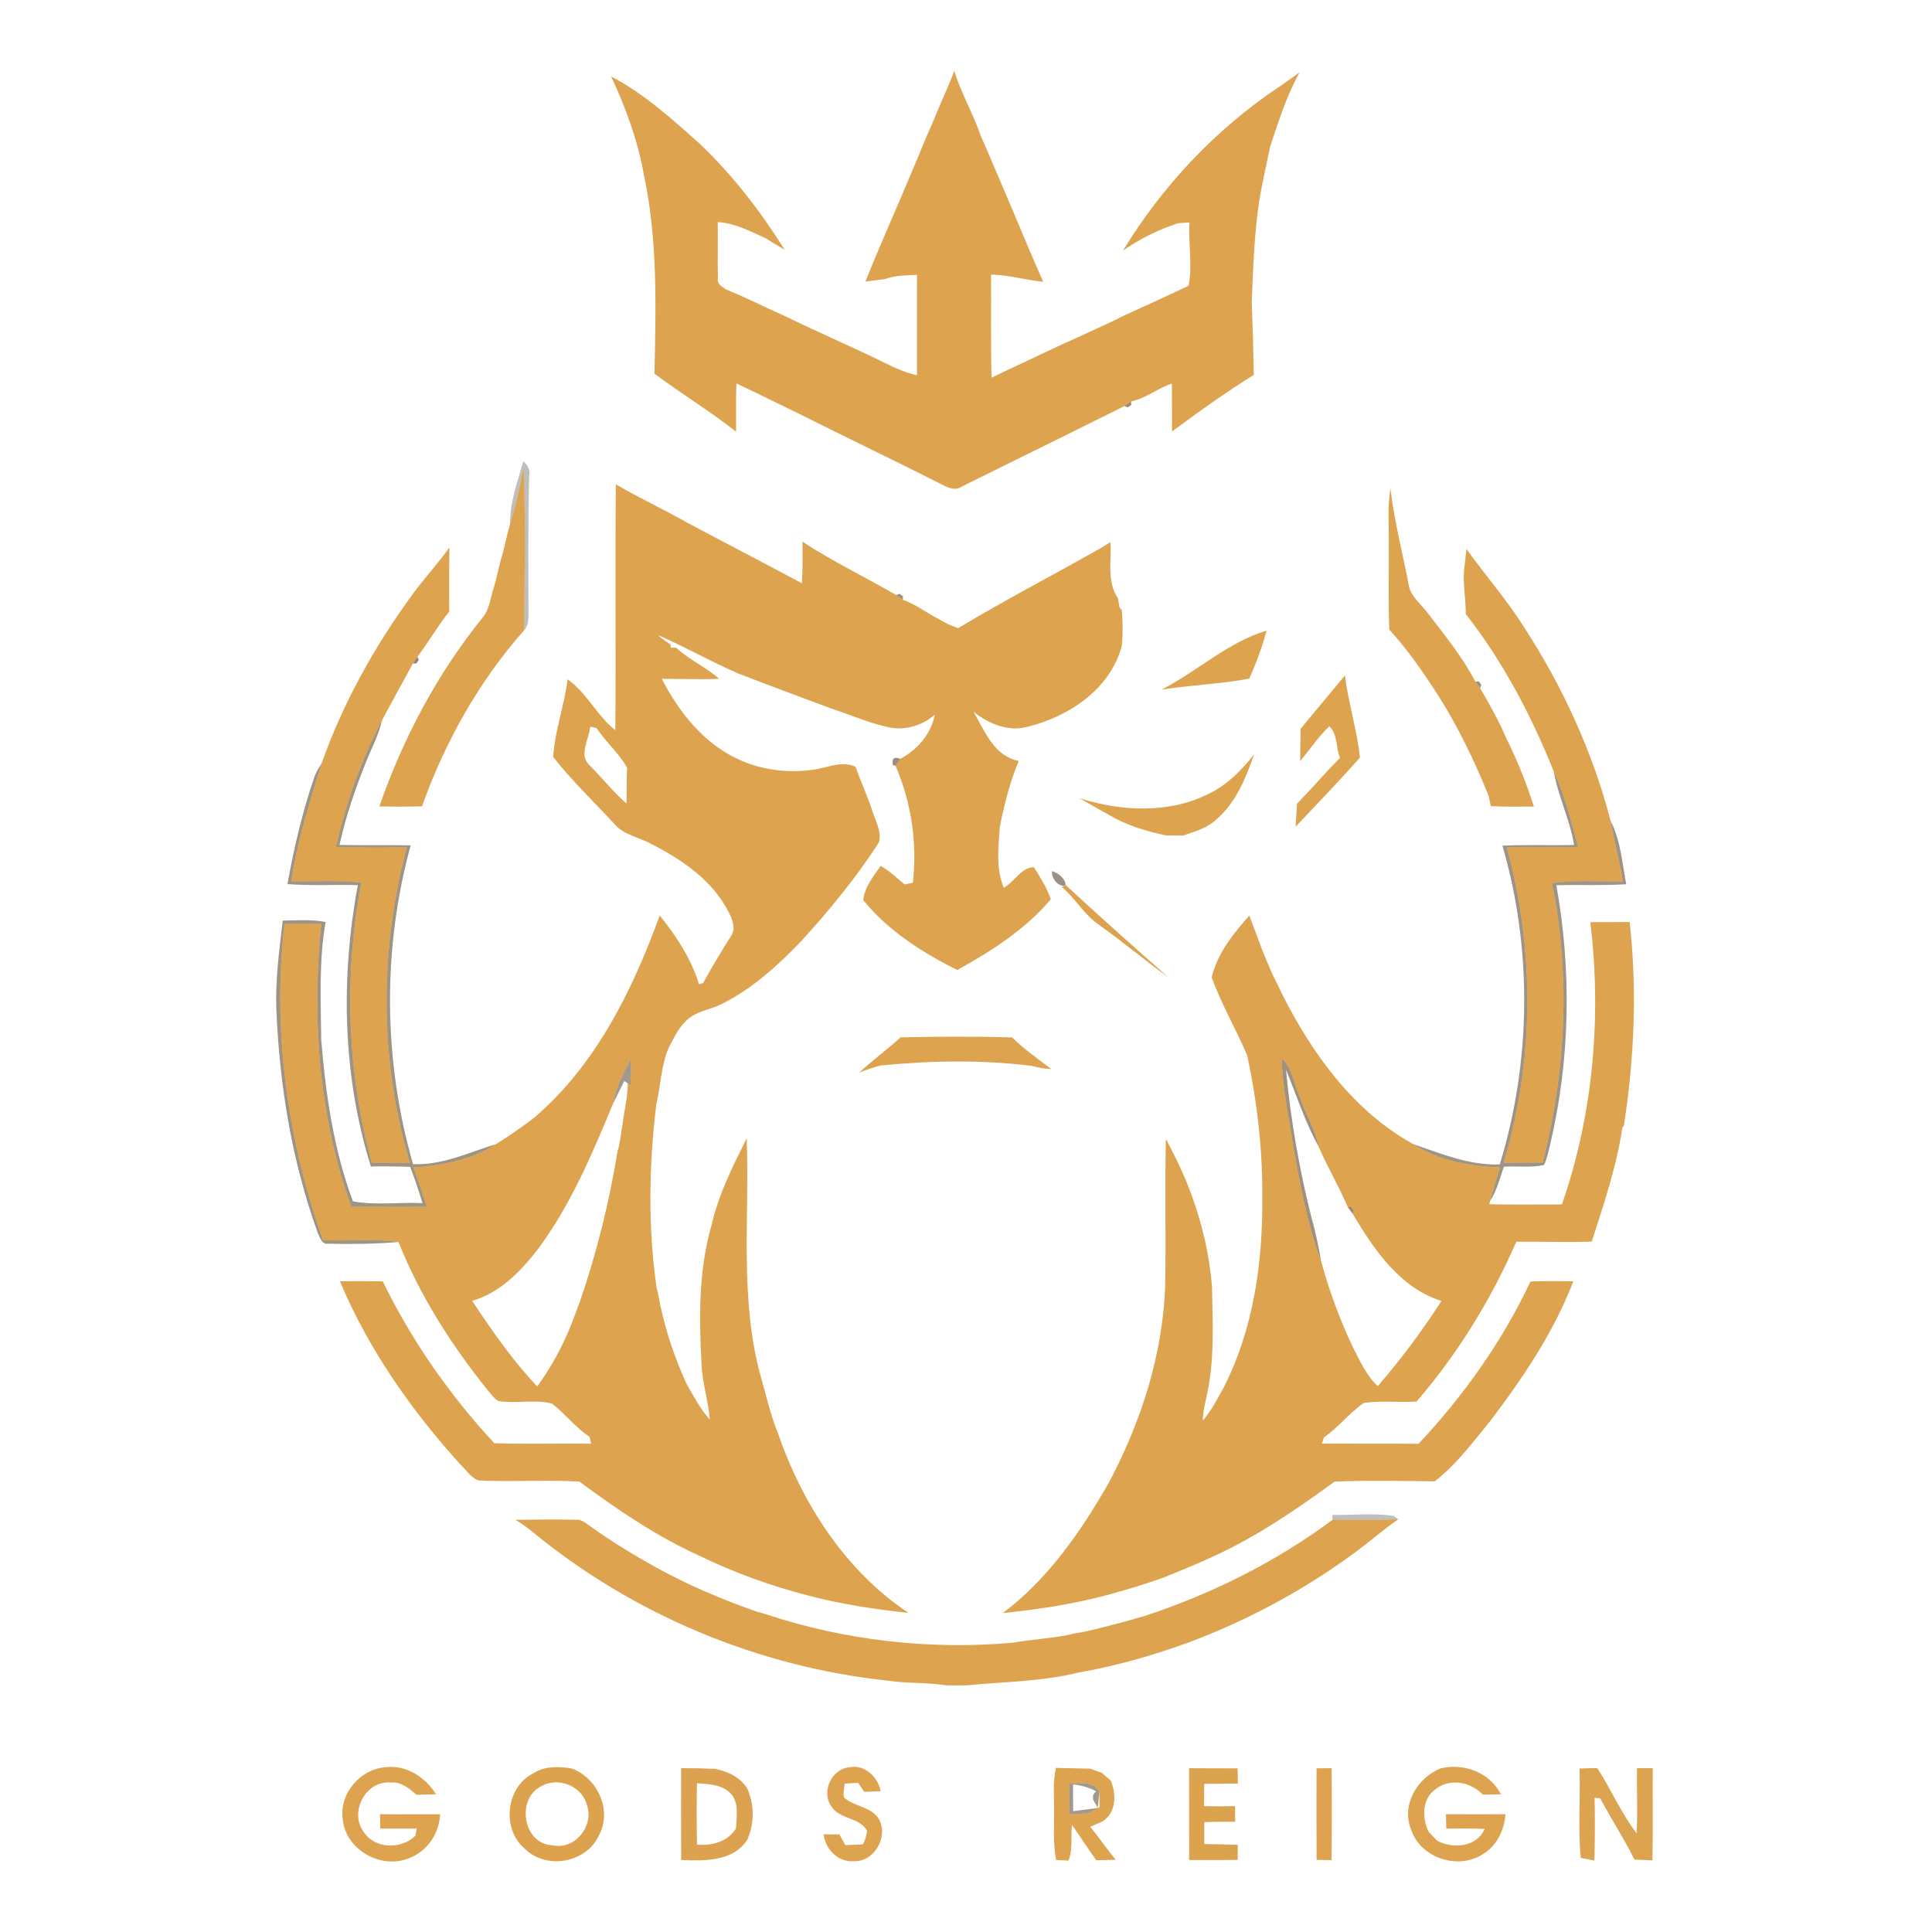 <?xml version="1.0" encoding="UTF-8" ?>
<!DOCTYPE svg PUBLIC "-//W3C//DTD SVG 1.1//EN" "http://www.w3.org/Graphics/SVG/1.1/DTD/svg11.dtd">
<svg width="500pt" height="500pt" viewBox="0 0 500 500" version="1.1" xmlns="http://www.w3.org/2000/svg">
<g id="#dda34fff">
<path fill="#dda34f" opacity="1.00" d=" M 241.20 32.13 C 243.04 27.51 245.19 23.00 246.98 18.35 C 248.72 24.14 251.85 29.37 253.79 35.10 C 254.67 37.01 255.47 38.96 256.31 40.89 C 259.57 48.56 262.87 56.22 266.07 63.92 C 267.33 66.94 268.67 69.92 269.98 72.91 C 265.45 72.51 261.06 71.11 256.48 71.08 C 256.54 79.97 256.38 88.86 256.61 97.75 C 258.68 96.72 260.79 95.75 262.89 94.76 C 268.32 92.26 273.68 89.58 279.17 87.19 C 283.06 85.33 287.04 83.67 290.87 81.68 C 296.45 79.12 302.06 76.61 307.59 73.95 C 308.68 68.55 307.50 63.02 307.84 57.56 C 307.10 57.61 305.62 57.72 304.88 57.77 C 299.81 59.42 295.01 61.82 290.63 64.85 C 300.79 48.17 314.45 33.62 330.68 22.71 C 332.62 21.43 334.51 20.07 336.38 18.67 C 332.96 24.68 330.95 31.32 328.74 37.83 C 327.75 42.53 326.69 47.23 325.89 51.97 C 324.59 60.59 324.32 69.30 323.95 78.00 C 324.20 84.33 324.38 90.68 324.48 97.02 C 317.20 101.55 310.20 106.57 303.31 111.68 C 303.31 107.55 303.32 103.41 303.27 99.28 C 299.58 100.43 296.54 103.16 292.71 103.88 C 292.28 104.18 291.42 104.79 290.99 105.10 C 277.00 112.09 262.93 118.97 248.91 125.92 C 247.15 127.15 245.18 126.14 243.52 125.28 C 231.40 119.11 219.10 113.28 206.94 107.16 C 201.49 104.52 196.07 101.81 190.58 99.23 C 190.41 103.39 190.53 107.56 190.50 111.73 C 183.71 106.37 176.29 101.87 169.37 96.70 C 169.74 79.50 170.25 62.05 166.61 45.10 C 165.03 36.30 161.95 27.87 158.15 19.79 C 166.84 24.31 174.14 31.00 181.39 37.49 C 189.77 45.55 196.92 54.79 203.07 64.65 C 201.43 63.66 199.77 62.72 198.17 61.67 C 194.19 59.87 190.21 57.74 185.75 57.47 C 185.83 62.35 185.68 67.23 185.80 72.11 C 185.50 73.58 186.99 74.23 187.95 74.93 C 193.09 77.01 198.05 79.54 203.11 81.80 C 211.72 86.00 220.54 89.75 229.14 93.99 C 231.75 95.28 234.44 96.49 237.31 97.10 C 237.30 88.44 237.31 79.78 237.31 71.12 C 234.56 71.28 231.73 71.23 229.11 72.20 C 227.40 72.45 225.69 72.67 223.97 72.87 C 227.83 63.20 232.12 53.72 236.12 44.12 C 237.86 40.14 239.37 36.07 241.20 32.13 Z" />
<path fill="#dda34f" opacity="1.00" d=" M 132.02 135.56 C 133.56 130.76 134.62 125.83 135.48 120.87 C 136.10 134.94 135.76 149.04 135.64 163.12 C 123.93 176.33 115.14 192.06 109.22 208.66 C 105.54 208.81 101.85 208.77 98.17 208.71 C 104.29 191.09 113.15 174.38 124.88 159.85 C 126.78 157.62 126.93 154.53 127.85 151.86 C 128.74 148.96 129.19 145.95 130.15 143.07 C 130.76 140.57 131.30 138.04 132.02 135.56 Z" />
<path fill="#dda34f" opacity="1.00" d=" M 159.38 125.34 C 165.40 128.87 171.74 131.80 177.80 135.25 C 187.73 140.44 197.62 145.72 207.54 150.94 C 207.74 147.36 207.73 143.77 207.67 140.19 C 215.46 145.29 223.90 149.32 231.94 154.00 C 232.36 154.31 233.22 154.92 233.65 155.23 C 236.98 156.37 239.83 158.62 242.96 160.22 C 244.54 161.16 246.20 161.98 247.95 162.58 C 259.82 155.43 272.14 149.04 284.21 142.23 C 285.27 141.60 286.33 140.96 287.40 140.32 C 287.66 145.18 286.39 150.53 289.33 154.83 C 289.43 155.43 289.64 156.63 289.74 157.22 L 290.31 157.86 C 290.59 160.94 290.63 164.04 290.32 167.13 C 287.40 178.29 276.67 185.45 265.98 188.08 C 260.93 189.48 255.90 187.30 251.96 184.23 C 254.85 189.20 257.26 195.69 263.64 196.93 C 261.37 202.40 259.93 208.13 258.76 213.91 C 258.37 219.18 257.69 224.74 259.78 229.76 C 262.47 228.26 264.35 224.49 267.55 224.41 C 269.23 227.06 270.94 229.75 271.95 232.74 C 265.33 240.56 256.62 246.12 247.75 251.04 C 238.69 246.52 229.84 240.89 223.41 232.94 C 223.71 229.69 226.04 226.72 227.92 224.09 C 230.21 225.37 232.11 227.21 234.10 228.90 C 234.64 228.78 235.70 228.56 236.24 228.45 C 237.44 218.19 235.85 207.66 231.76 198.19 C 232.06 197.74 232.67 196.83 232.98 196.38 C 237.38 194.12 241.01 189.88 241.93 184.96 C 238.44 188.01 233.55 189.30 229.06 188.00 C 224.19 186.83 219.59 184.82 214.85 183.26 C 206.85 180.30 198.86 177.32 190.91 174.24 C 183.91 171.19 177.25 167.40 170.25 164.34 C 171.28 165.26 172.40 166.05 173.55 166.82 L 173.58 167.60 C 173.93 167.61 174.63 167.63 174.98 167.63 C 178.36 170.77 182.69 172.63 186.14 175.69 C 181.18 175.86 176.23 175.68 171.27 175.68 C 175.63 184.13 181.87 192.12 190.63 196.29 C 196.60 199.21 203.48 200.10 210.05 199.26 C 213.84 198.84 217.67 196.74 221.43 198.43 C 222.72 202.39 224.63 206.12 225.83 210.12 C 226.70 212.62 228.16 215.26 227.49 217.97 C 221.65 227.07 214.74 235.44 207.48 243.43 C 201.41 249.76 194.81 255.82 186.90 259.77 C 183.77 261.40 179.86 261.67 177.37 264.39 C 175.43 266.24 174.37 268.75 173.11 271.06 C 171.04 275.73 171.01 280.98 169.84 285.90 C 167.94 301.53 167.68 317.43 169.89 333.04 C 170.31 334.68 170.60 336.34 170.93 338.01 C 172.44 344.96 174.73 351.70 177.69 358.17 C 179.55 361.32 181.19 364.65 183.69 367.37 C 183.33 362.52 181.73 357.85 181.55 352.96 C 180.91 340.96 180.78 328.70 184.15 317.05 C 185.97 309.13 189.61 301.84 193.24 294.63 C 194.01 315.12 191.34 336.04 196.84 356.09 C 198.29 361.04 199.37 366.12 201.33 370.91 C 207.64 389.19 218.83 406.60 235.13 417.42 C 226.37 416.48 217.62 415.16 209.09 412.91 C 199.48 410.41 190.10 407.05 181.17 402.71 C 169.97 397.67 159.77 390.69 149.93 383.43 C 141.29 382.94 132.60 383.55 123.95 383.15 C 122.05 382.62 120.96 380.73 119.56 379.46 C 106.64 365.29 95.40 349.31 87.96 331.57 C 91.66 331.55 95.35 331.57 99.05 331.59 C 106.50 346.92 116.35 361.01 127.92 373.50 C 136.27 373.78 144.63 373.50 152.98 373.64 C 152.88 373.19 152.68 372.30 152.58 371.85 C 148.94 369.45 146.29 365.89 142.87 363.26 C 138.39 362.06 133.59 363.34 129.01 362.59 C 127.84 361.93 127.08 360.76 126.21 359.77 C 116.84 348.13 108.66 335.34 103.13 321.43 C 96.66 320.49 90.11 321.23 83.60 320.96 C 74.36 294.85 70.45 266.72 73.64 239.13 C 76.81 239.13 79.98 239.13 83.14 239.10 C 80.62 263.67 82.52 288.98 90.91 312.32 C 97.44 312.30 103.98 312.40 110.51 312.31 C 109.40 308.91 108.23 305.54 107.03 302.18 C 114.42 301.58 122.06 300.20 128.38 296.10 C 131.77 293.98 135.06 291.69 138.24 289.27 C 154.17 275.66 163.69 256.30 170.73 236.94 C 175.06 242.27 178.87 248.11 180.90 254.73 C 181.17 254.65 181.71 254.48 181.98 254.39 C 184.24 250.24 186.69 246.20 189.21 242.21 C 190.47 240.39 189.62 238.13 188.73 236.37 C 184.65 228.03 176.64 222.52 168.58 218.44 C 165.36 216.62 161.28 216.11 158.86 213.09 C 153.63 207.37 147.87 201.97 143.16 195.89 C 143.61 189.09 146.04 182.58 146.90 175.82 C 151.87 179.28 154.49 185.24 159.25 188.98 C 159.42 167.77 159.17 146.55 159.38 125.34 M 152.75 188.06 C 152.47 191.33 149.57 195.54 152.72 198.21 C 155.92 201.40 158.73 204.98 162.14 207.96 C 162.22 204.87 162.14 201.78 162.29 198.70 C 160.19 194.87 156.76 192.04 154.38 188.41 C 153.97 188.32 153.16 188.14 152.75 188.06 M 158.72 285.49 C 153.30 298.54 147.75 311.74 139.30 323.17 C 134.82 328.98 129.46 334.55 122.20 336.66 C 127.33 344.40 132.64 352.07 139.04 358.82 C 142.61 353.89 145.55 348.51 147.81 342.87 C 148.60 340.88 149.30 338.86 150.07 336.87 C 154.44 324.21 157.67 311.15 159.82 297.93 C 160.52 295.70 160.69 293.35 161.10 291.06 C 161.53 287.49 162.48 283.97 162.46 280.36 L 163.22 280.85 C 163.28 278.60 163.29 276.36 163.26 274.12 C 161.32 277.71 159.33 281.39 158.72 285.49 Z" />
<path fill="#dda34f" opacity="1.00" d=" M 359.83 126.40 C 360.86 135.02 363.08 143.41 364.68 151.93 C 365.42 154.62 367.81 156.38 369.41 158.56 C 373.82 164.28 378.47 169.98 381.81 176.39 C 382.13 176.81 382.75 177.66 383.06 178.09 C 385.52 182.30 387.90 186.58 389.84 191.07 C 392.67 196.76 395.05 202.68 396.96 208.74 C 393.25 208.75 389.53 208.84 385.82 208.62 C 385.68 207.96 385.40 206.62 385.26 205.96 C 381.62 196.94 377.37 188.17 372.19 179.94 C 368.32 174.03 364.36 168.15 359.55 162.96 C 359.26 155.64 359.48 148.32 359.42 140.99 C 359.50 136.13 359.05 131.23 359.83 126.40 Z" />
<path fill="#dda34f" opacity="1.00" d=" M 106.76 153.81 C 109.80 149.65 113.34 145.87 116.32 141.66 C 116.20 147.20 116.26 152.73 116.26 158.27 C 113.29 162.00 110.93 166.17 108.03 169.95 C 107.73 170.39 107.14 171.26 106.84 171.70 C 104.24 176.67 101.41 181.53 98.83 186.52 C 93.39 196.78 89.55 207.90 86.89 219.20 C 93.01 219.44 99.13 219.31 105.25 219.33 C 98.16 245.97 98.18 274.51 106.08 300.97 C 102.79 300.92 99.51 300.90 96.23 300.94 C 89.82 277.37 88.96 252.40 93.53 228.41 C 87.51 227.75 81.46 228.15 75.42 228.07 C 76.89 217.62 80.20 207.57 83.25 197.51 C 88.78 181.85 97.00 167.21 106.76 153.81 Z" />
<path fill="#dda34f" opacity="1.00" d=" M 379.50 142.06 C 384.42 148.92 390.03 155.30 394.54 162.48 C 404.47 177.84 412.22 194.68 416.81 212.41 C 417.77 217.65 419.10 222.82 420.00 228.08 C 413.87 228.24 407.70 227.60 401.63 228.60 C 406.55 252.43 405.18 277.35 399.25 300.87 C 395.89 300.85 392.52 300.86 389.16 300.91 C 397.12 274.50 397.23 245.91 389.97 219.33 C 396.12 219.35 402.27 219.39 408.42 219.17 C 406.64 212.60 405.05 205.92 402.14 199.73 C 396.33 185.24 389.00 171.23 379.34 158.91 C 379.36 154.64 378.37 150.38 379.08 146.13 C 379.18 145.11 379.39 143.07 379.50 142.06 Z" />
<path fill="#dda34f" opacity="1.00" d=" M 300.56 178.49 C 309.85 173.76 317.68 166.26 327.80 163.19 C 326.65 167.45 325.11 171.59 323.32 175.62 C 315.80 177.06 308.11 177.27 300.56 178.49 Z" />
<path fill="#dda34f" opacity="1.00" d=" M 336.60 188.59 C 340.40 183.97 344.28 179.43 348.06 174.79 C 348.96 181.95 351.18 188.87 351.96 196.05 C 346.56 202.16 340.89 208.02 335.30 213.95 C 335.43 211.96 335.56 209.97 335.68 207.99 C 337.85 205.73 339.97 203.44 342.07 201.13 C 343.61 199.42 345.20 197.76 346.80 196.12 C 345.68 193.54 346.22 189.79 343.99 187.97 C 341.17 190.71 338.96 193.99 336.47 197.01 C 336.48 194.20 336.58 191.40 336.60 188.59 Z" />
<path fill="#dda34f" opacity="1.00" d=" M 313.58 252.94 C 315.03 246.77 319.19 241.60 323.32 236.94 C 324.51 240.00 325.60 243.10 326.78 246.17 C 327.61 248.08 328.36 250.03 329.21 251.94 C 330.22 253.92 331.18 255.94 332.15 257.95 C 339.91 273.14 350.52 287.68 365.72 296.09 C 372.35 300.42 380.42 301.82 388.21 302.14 C 387.28 305.01 386.41 307.90 385.64 310.81 L 385.40 311.66 C 391.68 311.77 397.96 311.75 404.23 311.70 C 412.33 288.37 414.53 263.10 411.57 238.65 C 414.96 238.65 418.35 238.66 421.75 238.62 C 423.71 256.12 422.97 273.87 420.27 291.25 L 419.86 291.89 C 418.35 301.96 415.04 311.65 411.95 321.32 C 405.44 321.56 398.94 321.29 392.43 321.35 C 385.90 336.31 377.27 350.35 366.60 362.72 C 362.07 363.00 357.49 362.45 353.00 363.06 C 349.23 365.59 346.44 369.39 342.66 371.96 C 342.52 372.37 342.25 373.19 342.11 373.60 C 350.45 373.64 358.79 373.57 367.13 373.65 C 378.80 361.20 388.82 347.11 396.08 331.65 C 399.77 331.52 403.48 331.54 407.18 331.59 C 402.15 344.70 394.21 356.50 385.76 367.64 C 381.25 373.13 376.96 379.00 371.30 383.37 C 362.67 383.28 354.00 383.08 345.38 383.44 C 335.47 390.68 325.20 397.71 313.96 402.82 C 309.78 404.81 305.46 406.47 301.19 408.26 C 296.18 410.03 291.09 411.59 285.95 412.94 C 277.30 415.20 268.43 416.56 259.54 417.45 C 271.16 408.73 279.64 396.49 286.81 384.00 C 295.36 368.00 301.08 350.22 301.57 331.98 C 301.76 319.57 301.47 307.16 301.72 294.76 C 303.52 298.17 305.28 301.61 306.78 305.17 C 310.45 314.03 312.90 323.46 313.67 333.03 C 313.81 342.23 314.37 351.56 312.42 360.63 C 311.93 362.95 311.32 365.26 311.29 367.65 C 313.55 365.02 315.10 361.90 316.79 358.90 C 324.41 343.84 326.82 326.68 326.68 309.97 C 326.79 297.60 325.36 285.22 322.78 273.14 C 319.87 266.35 316.11 259.91 313.58 252.94 M 331.73 273.93 C 331.85 281.54 333.56 289.01 334.64 296.53 C 336.51 306.60 338.27 316.82 341.91 326.43 C 344.03 334.14 346.79 341.70 350.26 348.92 C 352.04 352.36 353.67 356.05 356.57 358.73 C 362.58 351.78 368.07 344.41 373.05 336.69 C 362.25 333.27 355.57 323.36 350.06 314.12 L 350.37 313.24 L 349.73 312.37 L 348.81 312.42 C 346.55 307.08 343.56 302.05 341.24 296.72 C 340.35 292.13 337.79 288.11 336.31 283.71 C 334.79 280.46 334.52 276.44 331.73 273.93 Z" />
<path fill="#dda34f" opacity="1.00" d=" M 233.06 268.46 C 242.67 268.26 252.30 268.20 261.91 268.48 C 265.04 271.52 268.61 274.05 272.08 276.68 C 270.37 276.57 268.68 276.34 267.04 275.85 C 254.04 274.23 240.90 274.48 227.89 275.75 C 226.00 276.29 224.10 276.82 222.32 277.65 C 225.75 274.41 229.60 271.66 233.06 268.46 Z" />
<path fill="#dda34f" opacity="1.00" d=" M 133.41 393.32 C 138.60 393.28 143.80 393.20 148.99 393.31 C 150.57 393.15 151.74 394.32 152.96 395.13 C 158.08 398.82 163.47 402.10 168.97 405.19 C 177.57 410.02 186.67 413.89 195.98 417.13 C 196.50 417.28 197.56 417.57 198.08 417.71 C 218.59 424.55 240.57 427.04 262.10 425.14 C 266.75 424.29 271.48 424.08 276.12 423.18 C 277.78 422.76 279.47 422.47 281.16 422.19 C 286.20 421.00 291.21 419.69 296.18 418.23 C 313.55 412.52 330.12 404.27 344.82 393.35 C 350.50 393.25 356.19 393.45 361.87 393.20 C 358.20 395.70 354.88 398.63 351.34 401.29 C 337.85 411.32 322.91 419.40 307.14 425.24 C 297.97 428.55 288.54 431.23 278.92 432.89 C 269.49 435.22 259.72 435.22 250.12 436.17 C 248.37 436.19 246.64 436.19 244.90 436.16 C 239.94 435.39 234.88 435.70 229.91 434.97 C 196.22 431.42 163.66 417.81 137.54 396.22 C 136.23 395.15 134.84 394.21 133.41 393.32 Z" />
<path fill="#dda34f" opacity="1.00" d=" M 88.73 471.04 C 87.62 464.28 93.26 457.72 99.99 457.33 C 105.26 456.77 110.14 460.00 112.84 464.36 C 111.14 464.42 109.45 464.46 107.76 464.49 C 105.89 462.79 103.74 461.03 101.03 461.33 C 94.75 460.74 90.36 468.87 94.02 473.92 C 96.80 478.54 103.81 478.73 107.49 475.10 C 107.58 474.64 107.75 473.72 107.84 473.26 C 104.70 473.23 101.55 473.23 98.41 473.24 C 98.40 472.31 98.37 470.45 98.36 469.52 C 103.54 469.58 108.71 469.50 113.89 469.53 C 113.70 474.46 110.60 479.10 105.95 480.85 C 98.82 483.90 89.58 478.88 88.73 471.04 Z" />
<path fill="#dda34f" opacity="1.00" d=" M 272.79 467.97 C 272.87 464.49 272.40 460.93 273.32 457.53 C 276.27 457.62 279.22 457.65 282.17 457.73 C 283.15 458.08 284.13 458.44 285.12 458.80 C 285.89 459.46 286.67 460.13 287.46 460.80 C 288.96 464.37 288.90 469.12 285.30 471.40 C 284.25 471.84 283.20 472.30 282.16 472.77 C 284.42 475.56 286.46 478.52 288.74 481.31 C 287.06 481.34 285.39 481.38 283.72 481.43 C 281.53 478.44 279.58 475.30 277.43 472.29 C 277.05 475.35 277.73 478.59 276.51 481.52 C 275.71 481.48 274.13 481.40 273.34 481.36 C 272.45 476.94 272.87 472.43 272.79 467.97 M 276.64 461.59 C 276.66 464.19 276.68 466.79 276.73 469.40 C 279.19 469.40 281.91 469.75 283.93 467.94 L 283.08 468.04 C 283.44 467.98 284.17 467.85 284.53 467.79 C 284.53 466.43 284.54 465.08 284.54 463.74 C 282.94 460.84 279.38 461.52 276.64 461.59 Z" />
</g>
<g id="#694e27ab">
<path fill="#694e27" opacity="0.67" d=" M 290.99 105.10 C 291.42 104.79 292.28 104.18 292.71 103.88 L 292.74 104.79 L 291.86 105.41 L 290.99 105.10 Z" />
</g>
<g id="#160f0746">
<path fill="#160f07" opacity="0.27" d=" M 135.39 119.40 C 136.56 120.30 137.24 121.56 136.96 123.07 C 136.64 135.05 136.75 147.04 136.77 159.03 C 136.78 160.47 136.70 162.01 135.64 163.12 C 135.76 149.04 136.10 134.94 135.48 120.87 C 134.62 125.83 133.56 130.76 132.02 135.56 C 131.90 130.00 133.98 124.70 135.39 119.40 Z" />
</g>
<g id="#4937198a">
<path fill="#493719" opacity="0.54" d=" M 231.94 154.00 L 232.82 153.68 L 233.69 154.32 L 233.65 155.23 C 233.22 154.92 232.36 154.31 231.94 154.00 Z" />
</g>
<g id="#644a25a8">
<path fill="#644a25" opacity="0.66" d=" M 106.84 171.70 C 107.14 171.26 107.73 170.39 108.03 169.95 L 108.37 170.80 L 107.76 171.71 L 106.84 171.70 Z" />
</g>
<g id="#4c381e8d">
<path fill="#4c381e" opacity="0.55" d=" M 381.81 176.39 L 382.73 176.35 L 383.37 177.22 L 383.06 178.09 C 382.75 177.66 382.13 176.81 381.81 176.39 Z" />
</g>
<g id="#543f208f">
<path fill="#543f20" opacity="0.56" d=" M 86.89 219.20 C 89.55 207.90 93.39 196.78 98.83 186.52 C 98.02 190.24 96.16 193.59 94.78 197.11 C 91.93 204.10 89.51 211.29 87.86 218.66 C 94.00 218.81 100.14 218.65 106.29 218.77 C 98.92 245.65 99.20 274.50 106.89 301.28 C 114.48 301.61 121.33 298.24 128.38 296.10 C 122.06 300.20 114.42 301.58 107.03 302.18 C 108.23 305.54 109.40 308.91 110.51 312.31 C 103.98 312.40 97.44 312.30 90.91 312.32 C 82.52 288.98 80.62 263.67 83.14 239.10 C 79.98 239.13 76.81 239.13 73.64 239.13 C 70.45 266.72 74.36 294.85 83.60 320.96 C 90.11 321.23 96.66 320.49 103.13 321.43 C 97.06 321.94 90.96 322.02 84.88 321.87 C 83.20 322.08 82.76 320.14 82.22 319.01 C 75.48 300.41 72.31 280.70 71.50 260.99 C 71.25 253.37 72.29 245.80 73.17 238.24 C 76.87 238.21 80.61 237.88 84.27 238.62 C 82.50 248.67 83.03 258.91 83.13 269.06 C 84.30 283.23 86.33 297.53 91.34 310.90 C 97.17 312.01 103.36 311.07 109.33 311.37 C 108.41 308.20 107.32 305.08 106.16 301.99 C 102.76 301.86 99.37 301.82 95.98 301.88 C 88.64 278.48 88.13 253.10 92.60 229.07 C 86.53 228.91 80.46 229.28 74.40 228.80 C 76.07 219.39 78.27 210.07 81.38 201.03 C 81.84 199.78 82.56 198.64 83.25 197.51 C 80.20 207.57 76.89 217.62 75.42 228.07 C 81.46 228.15 87.51 227.75 93.53 228.41 C 88.96 252.40 89.82 277.37 96.23 300.94 C 99.51 300.90 102.79 300.92 106.08 300.97 C 98.18 274.51 98.16 245.97 105.25 219.33 C 99.13 219.31 93.01 219.44 86.89 219.20 Z" />
</g>
<g id="#513d2295">
<path fill="#513d22" opacity="0.58" d=" M 231.07 197.98 C 230.74 196.31 231.38 195.78 232.98 196.38 C 232.67 196.83 232.06 197.74 231.76 198.19 L 231.07 197.98 Z" />
</g>
<g id="#dea34fff">
<path fill="#dea34f" opacity="1.00" d=" M 313.25 205.21 C 317.83 202.92 321.46 199.19 324.57 195.20 C 322.38 201.50 319.72 208.04 314.43 212.39 C 312.07 214.46 308.99 215.27 306.09 216.25 C 304.68 216.24 303.28 216.23 301.88 216.22 C 296.69 215.15 291.58 213.62 287.01 210.90 C 284.44 209.51 281.90 208.02 279.38 206.58 C 290.29 210.05 302.86 210.65 313.25 205.21 Z" />
</g>
<g id="#513c1f8b">
<path fill="#513c1f" opacity="0.55" d=" M 402.14 199.73 C 405.05 205.92 406.64 212.60 408.42 219.17 C 402.27 219.39 396.12 219.35 389.97 219.33 C 397.23 245.91 397.12 274.50 389.16 300.91 C 392.52 300.86 395.89 300.85 399.25 300.87 C 405.18 277.35 406.55 252.43 401.63 228.60 C 407.70 227.60 413.87 228.24 420.00 228.08 C 419.10 222.82 417.77 217.65 416.81 212.41 C 419.41 217.47 419.83 223.32 420.87 228.84 C 414.85 229.22 408.81 228.94 402.79 229.09 C 406.75 251.24 406.38 274.20 401.20 296.12 C 400.76 297.94 400.39 299.80 399.59 301.50 C 396.22 302.28 392.65 301.70 389.21 301.95 C 388.14 304.95 387.39 308.11 385.64 310.81 C 386.41 307.90 387.28 305.01 388.21 302.14 C 380.42 301.82 372.35 300.42 365.72 296.09 C 373.00 298.58 380.27 301.64 388.14 301.35 C 396.28 274.71 396.61 245.63 388.83 218.87 C 395.01 218.53 401.19 218.85 407.37 218.66 C 406.31 212.17 403.26 206.20 402.14 199.73 Z" />
</g>
<g id="#3c2d1a84">
<path fill="#3c2d1a" opacity="0.52" d=" M 272.28 225.45 C 273.72 225.83 275.74 227.34 275.77 229.01 L 275.32 229.25 C 273.54 229.22 272.05 227.12 272.28 225.45 Z" />
</g>
<g id="#dca24eff">
<path fill="#dca24e" opacity="1.00" d=" M 275.32 229.25 L 275.77 229.01 C 284.48 237.14 293.44 245.03 302.36 252.94 C 296.33 248.56 290.60 243.76 284.53 239.42 C 280.60 236.83 278.36 232.52 274.77 229.55 L 275.32 229.25 Z" />
<path fill="#dca24e" opacity="1.00" d=" M 137.99 458.95 C 140.98 457.00 144.67 457.11 148.05 457.70 C 154.68 460.24 158.49 468.50 155.02 474.97 C 151.76 482.20 141.20 484.00 135.69 478.33 C 129.76 473.21 130.96 462.47 137.99 458.95 M 140.21 462.21 C 133.49 465.36 135.26 477.27 143.00 477.55 C 148.80 478.86 153.83 472.49 151.88 467.10 C 150.65 462.25 144.54 459.79 140.21 462.21 Z" />
</g>
<g id="#5a422194">
<path fill="#5a4221" opacity="0.58" d=" M 331.73 273.93 C 334.52 276.44 334.79 280.46 336.31 283.71 C 337.79 288.11 340.35 292.13 341.24 296.72 C 337.75 290.41 335.55 283.50 332.82 276.85 C 334.03 289.79 336.25 302.63 339.44 315.23 C 340.51 318.91 341.24 322.66 341.91 326.43 C 338.27 316.82 336.51 306.60 334.64 296.53 C 333.56 289.01 331.85 281.54 331.73 273.93 Z" />
</g>
<g id="#36281378">
<path fill="#362813" opacity="0.47" d=" M 158.72 285.49 C 159.33 281.39 161.32 277.71 163.26 274.12 C 163.29 276.36 163.28 278.60 163.22 280.85 L 162.46 280.36 L 161.56 279.77 C 160.63 281.68 159.67 283.58 158.72 285.49 Z" />
</g>
<g id="#6d512bae">
<path fill="#6d512b" opacity="0.68" d=" M 348.81 312.42 L 349.73 312.37 L 350.37 313.24 L 350.06 314.12 C 349.75 313.69 349.12 312.84 348.81 312.42 Z" />
</g>
<g id="#110b0443">
<path fill="#110b04" opacity="0.26" d=" M 344.83 392.05 C 350.11 392.16 355.48 391.49 360.71 392.33 L 361.87 393.20 C 356.19 393.45 350.50 393.25 344.82 393.35 L 344.83 392.05 Z" />
</g>
<g id="#dda24fff">
<path fill="#dda24f" opacity="1.00" d=" M 176.29 481.37 C 176.26 473.44 176.25 465.52 176.27 457.59 C 179.20 457.61 182.13 457.65 185.06 457.77 C 188.36 458.46 191.53 459.88 193.37 462.84 C 195.28 467.03 195.27 471.97 193.38 476.16 C 189.67 481.84 182.27 481.61 176.29 481.37 M 180.39 477.39 C 184.29 477.71 188.32 476.69 190.47 473.18 C 190.58 470.30 191.30 466.99 189.41 464.50 C 187.22 461.85 183.52 461.69 180.37 461.51 C 180.27 466.80 180.28 472.09 180.39 477.39 Z" />
</g>
<g id="#dea34eff">
<path fill="#dea34e" opacity="1.00" d=" M 215.23 467.60 C 212.38 463.76 215.19 457.74 219.93 457.35 C 223.87 456.61 227.18 459.93 227.94 463.56 C 226.88 463.61 224.74 463.69 223.67 463.73 C 223.27 463.14 222.47 461.96 222.07 461.37 C 221.21 461.43 219.48 461.55 218.61 461.62 C 218.50 462.79 218.11 464.01 218.44 465.20 C 220.95 467.45 224.81 467.48 227.05 470.16 C 230.38 474.58 226.52 481.95 220.95 481.68 C 216.94 482.01 213.57 478.56 213.16 474.72 C 214.17 474.72 216.20 474.73 217.22 474.74 C 217.73 475.66 218.25 476.59 218.78 477.52 C 220.28 477.47 221.79 477.41 223.29 477.33 C 223.91 476.23 224.27 475.06 224.39 473.82 C 222.46 470.26 217.40 470.91 215.23 467.60 Z" />
</g>
<g id="#dca34eff">
<path fill="#dca34e" opacity="1.00" d=" M 307.74 457.61 C 311.92 457.67 316.10 457.63 320.29 457.65 C 320.32 458.63 320.37 460.59 320.39 461.57 C 317.48 461.65 314.56 461.63 311.65 461.65 C 311.64 463.57 311.63 465.50 311.62 467.43 C 314.29 467.49 316.97 467.48 319.64 467.42 C 319.64 468.77 319.65 470.12 319.66 471.48 C 316.99 471.45 314.34 471.46 311.68 471.56 C 311.66 473.44 311.65 475.34 311.65 477.24 C 314.55 477.30 317.45 477.32 320.35 477.43 C 320.34 478.41 320.31 480.36 320.30 481.34 C 316.12 481.39 311.94 481.38 307.75 481.37 C 307.73 473.45 307.76 465.53 307.74 457.61 Z" />
</g>
<g id="#dea250ff">
<path fill="#dea250" opacity="1.00" d=" M 340.72 457.64 C 341.69 457.64 343.64 457.62 344.61 457.61 C 344.70 465.54 344.70 473.47 344.59 481.40 C 343.63 481.39 341.70 481.35 340.73 481.34 C 340.70 473.44 340.72 465.54 340.72 457.64 Z" />
</g>
<g id="#dda34eff">
<path fill="#dda34e" opacity="1.00" d=" M 365.24 473.60 C 362.51 467.27 366.80 460.00 372.89 457.64 C 378.90 456.22 385.60 458.74 388.44 464.38 C 386.86 464.41 385.29 464.44 383.73 464.46 C 380.62 461.05 374.95 460.08 371.31 463.21 C 367.98 465.73 368.03 470.58 369.71 474.05 C 370.44 474.79 371.16 475.56 371.87 476.34 C 375.98 478.56 382.16 478.08 384.23 473.33 C 380.92 473.17 377.60 473.22 374.30 473.25 C 374.26 472.00 374.22 470.76 374.20 469.52 C 379.34 469.56 384.48 469.51 389.63 469.52 C 389.29 473.59 387.42 477.68 383.81 479.82 C 377.47 484.04 367.67 480.90 365.24 473.60 Z" />
</g>
<g id="#dca450ff">
<path fill="#dca450" opacity="1.00" d=" M 408.79 457.69 C 410.31 457.65 411.83 457.61 413.37 457.57 C 416.93 463.08 419.56 469.25 423.55 474.44 C 423.86 468.83 423.57 463.22 423.64 457.62 C 424.66 457.61 426.70 457.59 427.72 457.58 C 427.68 465.54 427.81 473.50 427.65 481.46 C 426.09 481.39 424.54 481.32 422.99 481.25 C 420.32 475.82 416.97 470.77 414.15 465.42 C 413.78 465.38 413.04 465.29 412.67 465.25 C 412.82 470.67 412.74 476.09 412.64 481.52 C 411.75 481.34 409.98 480.99 409.09 480.81 C 408.38 473.15 409.01 465.38 408.79 457.69 Z" />
</g>
<g id="#4030187c">
<path fill="#403018" opacity="0.49" d=" M 276.64 461.59 C 279.38 461.52 282.94 460.84 284.54 463.74 C 284.43 464.76 284.21 466.81 284.10 467.83 C 283.44 466.54 281.85 465.08 283.70 463.63 C 281.87 462.54 279.80 462.06 277.71 461.79 C 277.70 464.10 277.71 466.40 277.74 468.72 C 279.52 468.50 281.29 468.28 283.08 468.04 L 283.93 467.94 C 281.91 469.75 279.19 469.40 276.73 469.40 C 276.68 466.79 276.66 464.19 276.64 461.59 Z" />
</g>
</svg>
